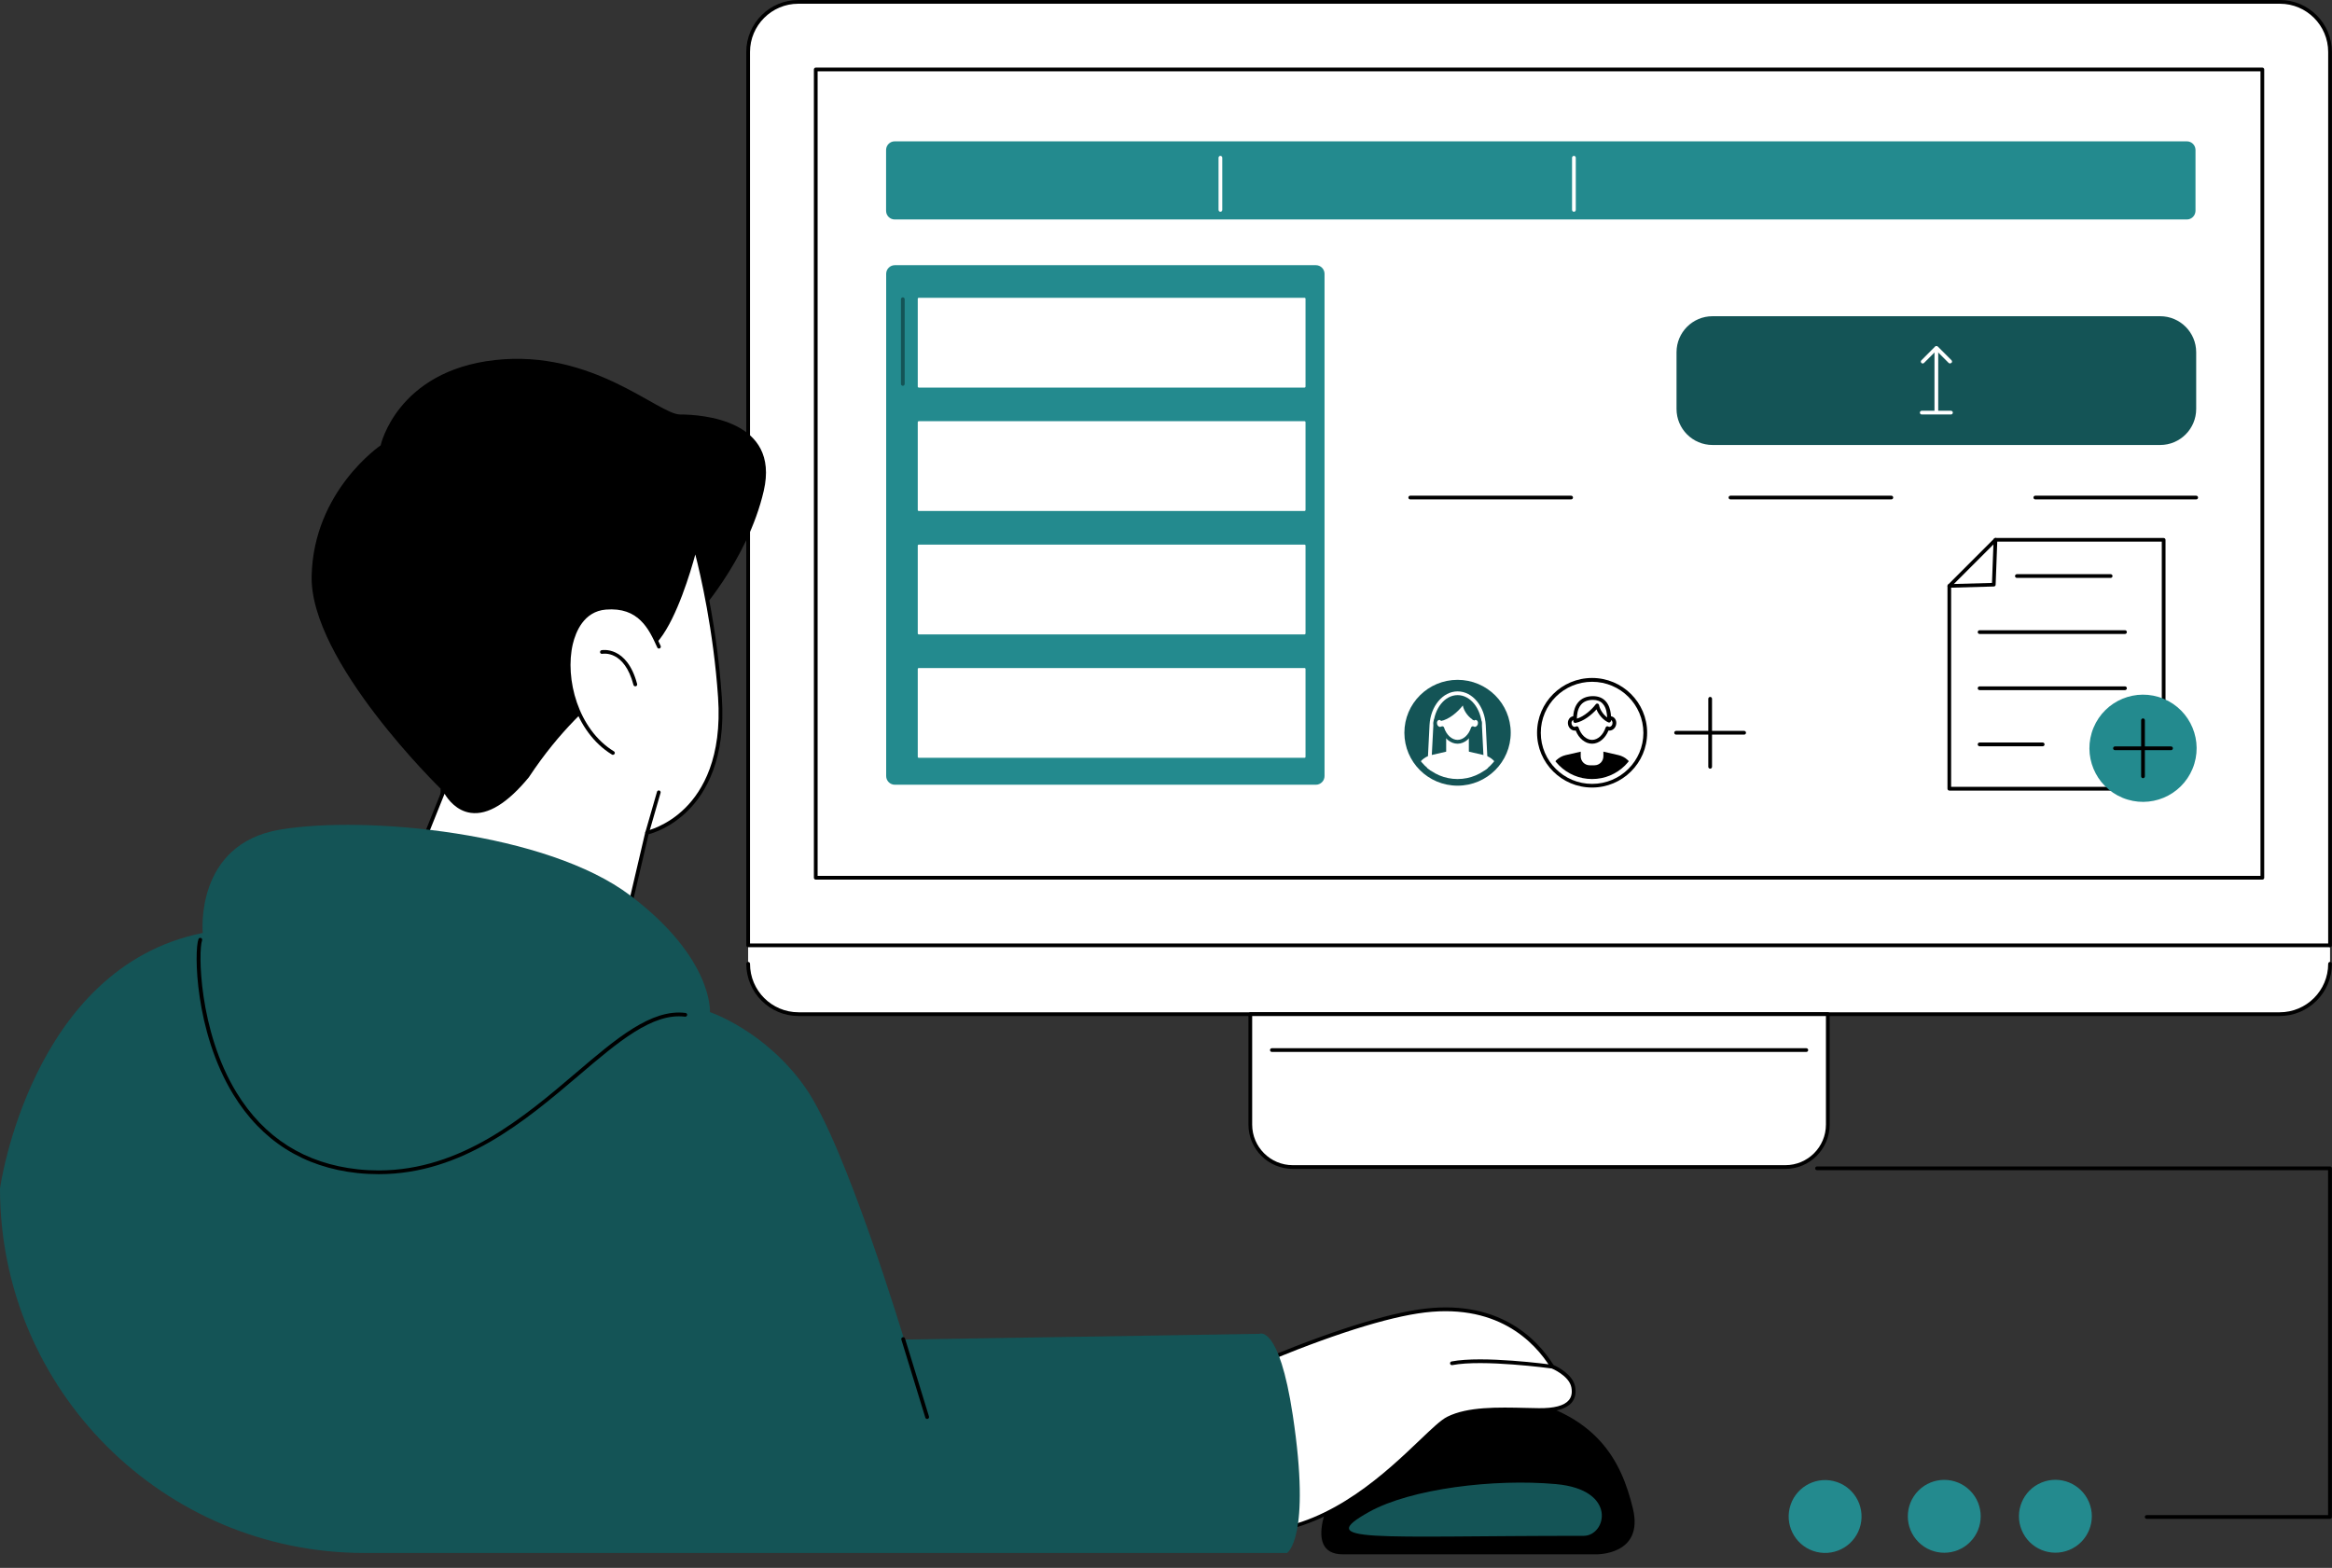 <?xml version="1.0" encoding="UTF-8" standalone="no"?><svg xmlns="http://www.w3.org/2000/svg" xmlns:xlink="http://www.w3.org/1999/xlink" fill="#000000" height="1845.9" preserveAspectRatio="xMidYMid meet" version="1" viewBox="334.8 335.0 2745.5 1845.9" width="2745.5" zoomAndPan="magnify"><rect x="334.8" y="335.0" width="2745.5" height="1845.9" fill="#333333" stroke="none"/><g><g><g id="change1_5"><path d="M3078,2123.2h-215.9c-1.2,0-2.2-1-2.2-2.2s1-2.2,2.2-2.2h213.6v-406.1h-601.7c-1.2,0-2.2-1-2.2-2.2s1-2.2,2.2-2.2H3078 c1.2,0,2.2,1,2.2,2.2V2121C3080.3,2122.2,3079.3,2123.2,3078,2123.2z"/></g><g id="change2_4"><circle cx="2754.6" cy="2120.2" fill="#238a8e" r="42.9" transform="rotate(-22.5 2754.488 2120.073)"/></g><g id="change2_5"><circle cx="2623.8" cy="2120.2" fill="#238a8e" r="42.9" transform="rotate(-45.001 2623.835 2120.196)"/></g><g id="change2_6"><circle cx="2483.4" cy="2120.2" fill="#238a8e" r="42.9" transform="rotate(-76.714 2483.623 2120.239)"/></g></g><g><g><g><g><g><g id="change3_9"><path d="M3052.4,1434.8h-1764l-72.8,10.3v26.4c0,31.8,26.5,57.5,59.3,57.5h1743.8c32.7,0,59.3-25.8,59.3-57.5 v-21.1L3052.4,1434.8z" fill="#ffffff"/></g><g><g id="change3_10"><path d="M3078,1448H1215.6V396.2c0-32.6,26.4-59,59-59H3019c32.6,0,59,26.4,59,59V1448z" fill="#ffffff"/></g><g id="change1_11"><path d="M3078,1450.2H1215.6c-1.2,0-2.2-1-2.2-2.2V396.2c0-33.7,27.5-61.2,61.2-61.2H3019c33.7,0,61.2,27.5,61.2,61.2V1448 C3080.2,1449.2,3079.2,1450.2,3078,1450.2z M1217.8,1445.8h1858V396.2c0-31.3-25.5-56.8-56.8-56.8H1274.6 c-31.3,0-56.8,25.5-56.8,56.8V1445.8z"/></g></g><g><g id="change3_3"><path d="M1671 41H2622.5V1744.1H1671z" fill="#ffffff" transform="rotate(90 2146.778 892.607)"/></g><g id="change1_6"><path d="M2998.3,1370.6H1295.2c-1.2,0-2.2-1-2.2-2.2V416.8c0-1.2,1-2.2,2.2-2.2h1703.1c1.2,0,2.2,1,2.2,2.2v951.5 C3000.6,1369.6,2999.6,1370.6,2998.3,1370.6z M1297.4,1366.2h1698.7V419H1297.4V1366.2z"/></g></g><g id="change1_21"><path d="M3018.7,1531.2H1274.9c-33.9,0-61.5-27.6-61.5-61.5c0-1.2,1-2.2,2.2-2.2c1.2,0,2.2,1,2.2,2.2 c0,31.5,25.6,57.1,57.1,57.1h1743.8c31.5,0,57.1-25.6,57.1-57.1c0-1.2,1-2.2,2.2-2.2s2.2,1,2.2,2.2 C3080.2,1503.6,3052.6,1531.2,3018.7,1531.2z"/></g><g><g id="change3_1"><path d="M2436.7,1709h-579.9c-27.6,0-50-22.4-50-50v-130h679.9v130C2486.7,1686.6,2464.3,1709,2436.7,1709z" fill="#ffffff"/></g><g id="change1_17"><path d="M2436.7,1711.2h-579.9c-28.8,0-52.2-23.4-52.2-52.2v-130c0-1.2,1-2.2,2.2-2.2h679.9c1.2,0,2.2,1,2.2,2.2v130 C2488.9,1687.7,2465.5,1711.2,2436.7,1711.2z M1809,1531.2V1659c0,26.4,21.4,47.8,47.8,47.8h579.9 c26.4,0,47.8-21.4,47.8-47.8v-127.8H1809z"/></g></g><g id="change1_22"><path d="M2461.4,1573.5h-629.2c-1.2,0-2.2-1-2.2-2.2c0-1.2,1-2.2,2.2-2.2h629.2c1.2,0,2.2,1,2.2,2.2 C2463.6,1572.5,2462.6,1573.5,2461.4,1573.5z"/></g></g></g></g></g><g><g id="change4_2"><path d="M2878,858.9h-527c-23.4,0-42.4-19-42.4-42.4v-66.8c0-23.4,19-42.4,42.4-42.4h527 c23.4,0,42.4,19,42.4,42.4v66.8C2920.4,839.9,2901.4,858.9,2878,858.9z" fill="#145456"/></g><g fill="#ffffff" id="change3_16"><path d="M2614.5,821.9c-1.2,0-2.2-1-2.2-2.2v-74.5c0-1.2,1-2.2,2.2-2.2c1.2,0,2.2,1,2.2,2.2v74.5 C2616.7,820.9,2615.7,821.9,2614.5,821.9z"/><path d="M2630.6,762.9c-0.6,0-1.1-0.2-1.6-0.6l-14.5-14.5l-14.5,14.5c-0.9,0.9-2.3,0.9-3.1,0 c-0.9-0.9-0.9-2.3,0-3.1L2613,743c0.4-0.4,1-0.6,1.6-0.6c0.6,0,1.1,0.2,1.6,0.6l16.1,16.1c0.9,0.9,0.9,2.3,0,3.1 C2631.7,762.6,2631.1,762.9,2630.6,762.9z"/><path d="M2631.7,823h-34.4c-1.2,0-2.2-1-2.2-2.2c0-1.2,1-2.2,2.2-2.2h34.4c1.2,0,2.2,1,2.2,2.2 C2633.9,822,2632.9,823,2631.7,823z"/></g><g id="change1_8"><path d="M2184.5,923h-189.4c-1.2,0-2.2-1-2.2-2.2c0-1.2,1-2.2,2.2-2.2h189.4c1.2,0,2.2,1,2.2,2.2 C2186.7,922,2185.7,923,2184.5,923z"/></g><g id="change1_9"><path d="M2561.5,923h-189.4c-1.2,0-2.2-1-2.2-2.2c0-1.2,1-2.2,2.2-2.2h189.4c1.2,0,2.2,1,2.2,2.2 C2563.7,922,2562.7,923,2561.5,923z"/></g><g id="change1_10"><path d="M2920.4,923h-189.4c-1.2,0-2.2-1-2.2-2.2c0-1.2,1-2.2,2.2-2.2h189.4c1.2,0,2.2,1,2.2,2.2 C2922.6,922,2921.7,923,2920.4,923z"/></g><g><g><g id="change4_1"><ellipse cx="2050.8" cy="1197.7" fill="#145456" rx="62.6" ry="62.3"/></g><g><defs><g id="change1_7"><ellipse cx="2050.8" cy="1197.7" id="a" rx="54.8" ry="54.5"/></g></defs><clipPath id="b"><use overflow="visible" xlink:actuate="onLoad" xlink:href="#a" xlink:show="embed" xlink:type="simple"/></clipPath><g clip-path="url(#b)"><g id="change3_5"><path d="M2085.1,1258.9h-68.5c-0.6,0-1.2-0.2-1.6-0.7c-0.4-0.4-0.6-1-0.6-1.6l3.4-67.8 c1.1-22.3,15.6-39.8,33.1-39.8s31.9,17.5,33.1,39.8l3.4,67.8c0,0.6-0.2,1.2-0.6,1.6 C2086.2,1258.7,2085.7,1258.9,2085.1,1258.9z M2018.9,1254.5h63.9l-3.3-65.5c-1-19.9-13.6-35.6-28.6-35.6 c-15.1,0-27.6,15.6-28.6,35.6L2018.9,1254.5z" fill="#ffffff"/></g><g id="change3_6"><path d="M2081.8,1224l-31-7.1l-31,7.1c-8.3,1.9-15,8.2-17.4,16.3l-6.7,35.4h110.2l-6.7-35.4 C2096.8,1232.2,2090.1,1225.9,2081.8,1224z" fill="#ffffff"/></g><g id="change3_7"><path d="M2053.6,1236h-5.6c-5.8,0-10.6-4.7-10.6-10.6v-27.6h26.7v27.6C2064.2,1231.3,2059.4,1236,2053.6,1236 z" fill="#ffffff"/></g><g><g id="change3_11"><path d="M2073.2,1180.6c-1-0.2-2-0.1-2.9,0.2c-0.8-12.3-9.2-20.7-19.5-20.7c-10.3,0-18.7,8.3-19.5,20.7 c-0.9-0.3-1.9-0.4-2.9-0.2c-2.9,0.7-4.5,4-3.7,7.4c0.8,3.4,3.9,5.6,6.8,4.8c0.5-0.1,0.9-0.3,1.3-0.5c3,9.1,9.9,16,18,16 c8.1,0,15-7,18-16c0.4,0.2,0.8,0.4,1.3,0.5c2.9,0.7,5.9-1.5,6.8-4.8S2076.1,1181.3,2073.2,1180.6z" fill="#ffffff"/></g><g id="change4_3"><path d="M2050.8,1210.6c-8,0-15.6-6.1-19.3-15.5c-3.9,0.6-7.8-2.2-8.9-6.6c-0.6-2.4-0.3-4.8,0.9-6.8 c1-1.7,2.6-2.9,4.4-3.3c0.5-0.1,1-0.2,1.4-0.2c1.7-11.9,10.4-20.3,21.5-20.3c11,0,19.7,8.4,21.5,20.3c0.5,0,1,0.1,1.4,0.2 c1.8,0.5,3.4,1.6,4.4,3.3c1.2,2,1.5,4.4,0.9,6.8c-1.1,4.4-5,7.2-8.9,6.6C2066.4,1204.4,2058.8,1210.6,2050.8,1210.6z M2032.8,1190.1c0.3,0,0.5,0,0.8,0.1c0.6,0.2,1.1,0.7,1.3,1.4c2.8,8.7,9.2,14.5,15.9,14.5c6.7,0,13.1-5.8,15.9-14.5 c0.2-0.6,0.7-1.1,1.3-1.4c0.6-0.2,1.3-0.2,1.9,0.2c0.2,0.1,0.5,0.2,0.7,0.3c1.7,0.4,3.6-1.1,4.1-3.2 c0.3-1.2,0.2-2.5-0.4-3.5c-0.3-0.5-0.8-1.1-1.7-1.3c-0.5-0.1-1-0.1-1.6,0.1c-0.7,0.3-1.4,0.2-2-0.2c-0.6-0.4-1-1-1-1.7 c-0.7-10.8-8-18.6-17.3-18.6c-9.4,0-16.6,7.8-17.3,18.6c0,0.7-0.4,1.3-1,1.7s-1.3,0.5-2,0.2c-0.5-0.2-1.1-0.2-1.6-0.1 c-0.9,0.2-1.4,0.8-1.7,1.3c-0.6,1-0.7,2.2-0.4,3.5c0.5,2.2,2.4,3.7,4.1,3.2c0.2-0.1,0.5-0.2,0.7-0.3 C2032,1190.2,2032.4,1190.1,2032.8,1190.1z" fill="#145456"/></g></g><g id="change4_7"><path d="M2031,1183.9c9.8-1.8,19.9-10.5,26-18.3c1.2,6.9,7.4,15,13.8,17.8c0,0,3.1-27.5-20-26.7 C2027.7,1157.7,2031,1183.9,2031,1183.9z" fill="#145456"/></g></g></g></g><g><g><g id="change3_17"><ellipse cx="2209.2" cy="1197.7" fill="#ffffff" rx="62.6" ry="62.3"/></g><g id="change1_23"><path d="M2209.2,1262.2c-35.7,0-64.8-28.9-64.8-64.5c0-35.6,29.1-64.5,64.8-64.5c35.7,0,64.8,28.9,64.8,64.5 C2274,1233.3,2244.9,1262.2,2209.2,1262.2z M2209.2,1137.7c-33.3,0-60.4,26.9-60.4,60.1c0,33.1,27.1,60.1,60.4,60.1 s60.4-26.9,60.4-60.1C2269.5,1164.6,2242.5,1137.7,2209.2,1137.7z"/></g></g><g><defs><g id="change1_4"><ellipse cx="2209.2" cy="1197.7" id="c" rx="54.8" ry="54.5"/></g></defs><clipPath id="d"><use overflow="visible" xlink:actuate="onLoad" xlink:href="#c" xlink:show="embed" xlink:type="simple"/></clipPath><g clip-path="url(#d)"><g id="change1_19"><path d="M2240.2,1224l-31-7.1l-31,7.1c-8.3,1.9-15,8.2-17.4,16.3l-6.7,35.4h110.2l-6.7-35.4 C2255.2,1232.2,2248.5,1225.9,2240.2,1224z"/></g><g id="change3_4"><path d="M2212,1236h-5.6c-5.8,0-10.6-4.7-10.6-10.6v-27.6h26.7v27.6C2222.5,1231.3,2217.8,1236,2212,1236z" fill="#ffffff"/></g><g><g id="change3_20"><path d="M2231.6,1180.6c-1-0.2-2-0.1-2.9,0.2c-0.8-12.3-9.2-20.7-19.5-20.7c-10.3,0-18.7,8.3-19.5,20.7 c-0.9-0.3-1.9-0.4-2.9-0.2c-2.9,0.7-4.5,4-3.7,7.4s3.9,5.6,6.8,4.8c0.5-0.1,0.9-0.3,1.3-0.5c3,9.1,9.9,16,18,16 c8.1,0,15-7,18-16c0.4,0.2,0.8,0.4,1.3,0.5c2.9,0.7,5.9-1.5,6.8-4.8C2236.1,1184.6,2234.5,1181.3,2231.6,1180.6z" fill="#ffffff"/></g><g id="change1_12"><path d="M2209.2,1210.6c-8,0-15.6-6.1-19.3-15.5c-3.9,0.6-7.8-2.2-8.9-6.6c-0.6-2.4-0.3-4.8,0.9-6.8c1-1.7,2.6-2.9,4.4-3.3 c0.5-0.1,1-0.2,1.4-0.2c1.7-11.9,10.4-20.3,21.5-20.3c11,0,19.7,8.4,21.5,20.3c0.5,0,1,0.1,1.4,0.2c1.8,0.5,3.4,1.6,4.4,3.3 c1.2,2,1.5,4.4,0.9,6.8c-1.1,4.4-5,7.2-8.9,6.6C2224.7,1204.4,2217.2,1210.6,2209.2,1210.6z M2191.2,1190.1 c0.3,0,0.5,0,0.8,0.1c0.6,0.2,1.1,0.7,1.3,1.4c2.8,8.7,9.2,14.5,15.9,14.5c6.7,0,13.1-5.8,15.9-14.5 c0.2-0.6,0.7-1.1,1.3-1.4c0.6-0.2,1.3-0.2,1.9,0.2c0.2,0.1,0.5,0.2,0.7,0.3c1.7,0.4,3.6-1.1,4.1-3.2 c0.3-1.2,0.2-2.5-0.4-3.5c-0.3-0.5-0.8-1.1-1.7-1.3c-0.5-0.1-1-0.1-1.6,0.1c-0.7,0.3-1.4,0.2-2-0.2c-0.6-0.4-1-1-1-1.7 c-0.7-10.8-8-18.6-17.3-18.6c-9.4,0-16.6,7.8-17.3,18.6c0,0.7-0.4,1.3-1,1.7c-0.6,0.4-1.3,0.5-2,0.2 c-0.5-0.2-1.1-0.2-1.6-0.1c-0.9,0.2-1.4,0.8-1.7,1.3c-0.6,1-0.7,2.2-0.4,3.5c0.5,2.2,2.4,3.7,4.1,3.2 c0.2-0.1,0.5-0.2,0.7-0.3C2190.4,1190.2,2190.8,1190.1,2191.2,1190.1z"/></g></g><g><g id="change3_8"><path d="M2189.3,1183.9c9.8-1.8,19.9-10.5,26-18.3c1.2,6.9,7.4,15,13.8,17.8c0,0,3.1-27.5-20-26.7 C2186.1,1157.7,2189.3,1183.9,2189.3,1183.9z" fill="#ffffff"/></g><g id="change1_20"><path d="M2189.3,1186.1c-0.5,0-0.9-0.1-1.3-0.4c-0.5-0.4-0.8-0.9-0.9-1.5c-0.1-0.6-1.6-13.7,5.8-22.4 c3.8-4.5,9.3-6.9,16.2-7.2c6.8-0.2,12.1,1.7,16,5.9c7.8,8.4,6.3,22.6,6.3,23.2c-0.1,0.7-0.5,1.3-1.1,1.7 c-0.6,0.3-1.3,0.4-2,0.1c-5.8-2.6-11.4-8.8-13.9-15.3c-6.2,6.8-15.4,14.1-24.6,15.9 C2189.6,1186.1,2189.5,1186.1,2189.3,1186.1z M2210.2,1159c-0.3,0-0.6,0-1,0c-5.6,0.2-10,2.1-13,5.6 c-4.4,5.2-4.9,12.6-4.9,16.5c8.7-2.7,17.3-10.5,22.2-16.9c0.5-0.7,1.4-1,2.3-0.8c0.8,0.2,1.5,0.9,1.6,1.8 c0.9,5.2,5,11.1,9.5,14.5c-0.1-4.3-0.9-11.6-5.2-16.2C2219.1,1160.5,2215.2,1159,2210.2,1159z"/></g></g></g></g></g><g id="change1_28"><path d="M2388.2,1199.9h-80.1c-1.2,0-2.2-1-2.2-2.2c0-1.2,1-2.2,2.2-2.2h80.1c1.2,0,2.2,1,2.2,2.2 C2390.4,1199,2389.4,1199.9,2388.2,1199.9z"/><path d="M2348.2,1240c-1.2,0-2.2-1-2.2-2.2v-80.1c0-1.2,1-2.2,2.2-2.2s2.2,1,2.2,2.2v80.1C2350.4,1239,2349.4,1240,2348.2,1240 z"/></g></g><g><g id="change2_3"><path d="M2909.4,593.4H1388.2c-5.6,0-10.2-4.5-10.2-10.2v-71.6c0-5.6,4.5-10.2,10.2-10.2h1521.2 c5.6,0,10.2,4.5,10.2,10.2v71.6C2919.5,588.9,2915,593.4,2909.4,593.4z" fill="#238a8e"/></g><g id="change3_18"><path d="M1771.6,584.3c-1.2,0-2.2-1-2.2-2.2v-61.4c0-1.2,1-2.2,2.2-2.2s2.2,1,2.2,2.2v61.4 C1773.8,583.3,1772.8,584.3,1771.6,584.3z" fill="#ffffff"/></g><g id="change3_19"><path d="M2187.8,584.3c-1.2,0-2.2-1-2.2-2.2v-61.4c0-1.2,1-2.2,2.2-2.2s2.2,1,2.2,2.2v61.4 C2190,583.3,2189,584.3,2187.8,584.3z" fill="#ffffff"/></g></g><g><g id="change2_2"><path d="M1884,1258.9h-495.7c-5.6,0-10.2-4.6-10.2-10.2V657.4c0-5.6,4.6-10.2,10.2-10.2H1884 c5.6,0,10.2,4.6,10.2,10.2v591.3C1894.2,1254.3,1889.6,1258.9,1884,1258.9z" fill="#238a8e"/></g><g id="change3_12"><path d="M1870.6,791.3h-454.1c-0.7,0-1.2-0.5-1.2-1.2V686.8c0-0.7,0.5-1.2,1.2-1.2h454.1c0.7,0,1.2,0.5,1.2,1.2 v103.3C1871.8,790.7,1871.3,791.3,1870.6,791.3z" fill="#ffffff"/></g><g id="change3_13"><path d="M1870.6,936.6h-454.1c-0.7,0-1.2-0.5-1.2-1.2V832.1c0-0.7,0.5-1.2,1.2-1.2h454.1c0.7,0,1.2,0.5,1.2,1.2 v103.3C1871.8,936,1871.3,936.6,1870.6,936.6z" fill="#ffffff"/></g><g id="change3_14"><path d="M1870.6,1081.9h-454.1c-0.7,0-1.2-0.5-1.2-1.2V977.4c0-0.7,0.5-1.2,1.2-1.2h454.1c0.7,0,1.2,0.5,1.2,1.2 v103.3C1871.8,1081.4,1871.3,1081.9,1870.6,1081.9z" fill="#ffffff"/></g><g id="change3_15"><path d="M1870.6,1227.2h-454.1c-0.7,0-1.2-0.5-1.2-1.2v-103.3c0-0.7,0.5-1.2,1.2-1.2h454.1 c0.7,0,1.2,0.5,1.2,1.2V1226C1871.8,1226.7,1871.3,1227.2,1870.6,1227.2z" fill="#ffffff"/></g><g id="change4_4"><path d="M1397.7,789.2c-1.2,0-2.2-1-2.2-2.2v-99.7c0-1.2,1-2.2,2.2-2.2s2.2,1,2.2,2.2V787 C1399.9,788.2,1398.9,789.2,1397.7,789.2z" fill="#145456"/></g></g><g><g><g id="change3_24"><path d="M2762.8 1028.4L2684.1 970.5 2629.8 1024.8 2691.3 1102.5z" fill="#ffffff"/></g><g id="change1_15"><path d="M2691.3,1104.7c0,0-0.1,0-0.1,0c-0.6,0-1.2-0.3-1.6-0.8l-61.5-77.7c-0.7-0.9-0.6-2.1,0.2-2.9l54.3-54.3 c0.8-0.8,2-0.9,2.9-0.2l78.7,57.9c0.5,0.4,0.8,1,0.9,1.6c0.1,0.6-0.2,1.3-0.6,1.7l-71.5,74.1 C2692.5,1104.5,2691.9,1104.7,2691.3,1104.7z M2632.7,1025l58.7,74.2l68-70.5l-75.1-55.3L2632.7,1025z"/></g></g><g><g id="change3_23"><path d="M2882.1 1263.6L2629.8 1263.6 2629.8 1024.8 2682.2 1023.3 2684.1 970.5 2882.1 970.5z" fill="#ffffff"/></g><g id="change1_27"><path d="M2882.1,1265.8h-252.3c-1.2,0-2.2-1-2.2-2.2v-238.7c0-1.2,0.9-2.2,2.1-2.2l50.3-1.4l1.9-50.8c0-1.2,1-2.1,2.2-2.1h198 c1.2,0,2.2,1,2.2,2.2v293.1C2884.3,1264.8,2883.3,1265.8,2882.1,1265.8z M2632,1261.4h247.9V972.7h-193.7l-1.9,50.7 c0,1.2-1,2.1-2.1,2.1l-50.3,1.4V1261.4z"/></g></g><g id="change1_2"><path d="M2819.7,1015.4h-110.4c-1.2,0-2.2-1-2.2-2.2c0-1.2,1-2.2,2.2-2.2h110.4c1.2,0,2.2,1,2.2,2.2 C2821.9,1014.4,2820.9,1015.4,2819.7,1015.4z"/><path d="M2836.6,1081.4h-171.2c-1.2,0-2.2-1-2.2-2.2s1-2.2,2.2-2.2h171.2c1.2,0,2.2,1,2.2,2.2S2837.8,1081.4,2836.6,1081.4z"/><path d="M2836.6,1147.5h-171.2c-1.2,0-2.2-1-2.2-2.2s1-2.2,2.2-2.2h171.2c1.2,0,2.2,1,2.2,2.2S2837.8,1147.5,2836.6,1147.5z"/><path d="M2739.7,1213.6h-74.3c-1.2,0-2.2-1-2.2-2.2c0-1.2,1-2.2,2.2-2.2h74.3c1.2,0,2.2,1,2.2,2.2 C2741.9,1212.6,2741,1213.6,2739.7,1213.6z"/></g></g><g><g id="change2_1"><circle cx="2857.8" cy="1216" fill="#238a8e" r="63.1" transform="rotate(-67.5 2857.781 1215.973)"/></g><g id="change1_1"><path d="M2857.8,1251.2c-1.2,0-2.2-1-2.2-2.2v-66c0-1.2,1-2.2,2.2-2.2c1.2,0,2.2,1,2.2,2.2v66 C2860,1250.2,2859,1251.2,2857.8,1251.2z"/><path d="M2890.8,1218.2h-66c-1.2,0-2.2-1-2.2-2.2c0-1.2,1-2.2,2.2-2.2h66c1.2,0,2.2,1,2.2,2.2 C2893,1217.2,2892,1218.2,2890.8,1218.2z"/></g></g></g></g><g><g><g id="change1_3"><path d="M1905.8,2089c0,0-40.6,76,10.1,76s297.4,0,297.4,0s57.5,1.7,43.9-54.1c-13.5-55.8-42.2-113.2-145.3-131.8 C2008.9,1960.5,1936.2,2028.1,1905.8,2089z"/></g><g id="change4_5"><path d="M1946.9,2114.9c49-27.2,146.9-39.2,219.8-32.6s59.2,60.9,32.6,60.9 C1950.1,2143.2,1880,2152.1,1946.9,2114.9z" fill="#145456"/></g></g><g><g><g><g id="change1_14"><path d="M1152.8,1062.5c0,0,62-66.3,81.2-149.7c19.2-83.4-72.7-89.8-98.4-89.8s-102.6-77-218.1-64.1S782.9,859.4,782.9,859.4 s-79.1,53.5-81.2,153.9c-2.1,100.5,151.8,250.2,151.8,250.2s-2.1,91.9,89.8,72.7S1152.8,1062.5,1152.8,1062.5z"/></g><g><g><g><g id="change3_2"><path d="M1153.5,979.1c0,0,22.3,78.3,29,176.7c9.5,139.5-85.8,159.5-85.8,159.5l-47.4,202.6l-299.4,15.7 l108.1-269.4c0,0,29.7,67.6,98.1-15.8c60.3-91,116.4-114.1,153.9-162.5C1135.1,1053.7,1153.5,979.1,1153.5,979.1z" fill="#ffffff"/></g><g id="change1_18"><path d="M749.8,1535.9c-0.7,0-1.4-0.3-1.8-0.9c-0.4-0.6-0.5-1.4-0.3-2.1l108.1-269.4c0.3-0.8,1.1-1.4,2-1.4 c0.9,0,1.7,0.5,2.1,1.3c0.1,0.2,9.7,21.5,29.8,24.2c18.7,2.5,40.4-11.1,64.5-40.5c36.9-55.7,71.8-85.7,102.6-112.1 c19.8-17,36.8-31.6,51.4-50.4c24.5-31.6,42.9-105.3,43.1-106c0.2-1,1.1-1.7,2.1-1.7c0.9,0,1.9,0.6,2.2,1.6 c0.2,0.8,22.4,79.6,29,177.2c5,72.9-19,113-40,133.8c-20,19.8-40.7,26.3-46.2,27.7l-47.1,201.3c-0.2,1-1.1,1.7-2,1.7 l-299.4,15.7C749.9,1535.9,749.8,1535.9,749.8,1535.9z M858.2,1269.5l-105.1,261.8l294.3-15.5l47.1-201 c0.2-0.8,0.9-1.5,1.7-1.7c0.2,0,23.6-5.2,45.5-27c20.2-20.1,43.4-59.1,38.5-130.1c-5.4-79.1-21-145.8-26.8-168.2 c-5.5,20.3-21.3,73.2-41.8,99.6c-14.8,19.1-32,33.9-52,51c-30.6,26.3-65.3,56.1-101.9,111.3c0,0.1-0.1,0.1-0.1,0.2 c-25.2,30.7-48.3,44.9-68.6,42.1C872.4,1289.7,862.4,1276.5,858.2,1269.5z M956.1,1248.5L956.1,1248.5L956.1,1248.5z"/></g></g><g><g id="change3_21"><path d="M1096.7,1315.3l13.7-47.5L1096.7,1315.3z" fill="#ffffff"/></g><g id="change1_26"><path d="M1096.7,1317.5c-0.2,0-0.4,0-0.6-0.1c-1.2-0.3-1.8-1.6-1.5-2.7l13.7-47.5c0.3-1.2,1.6-1.8,2.7-1.5 c1.2,0.3,1.8,1.6,1.5,2.7l-13.7,47.5C1098.5,1316.9,1097.6,1317.5,1096.7,1317.5z"/></g></g></g><g><g id="change3_25"><path d="M1120.1,1131.7c0-8.7-17.8-88-72.4-81.1c-60.4,7.6-57.9,130.4,8.7,170.9 C1123,1262,1120.1,1131.7,1120.1,1131.7z" fill="#ffffff"/></g><g id="change1_29"><path d="M1056.4,1223.7c-0.4,0-0.8-0.1-1.1-0.3c-44-26.8-60.4-88.9-50.4-131.2c6.2-26.1,21.7-42.1,42.7-43.8 c41.9-3.5,55,25.4,64.7,46.4l0.3,0.7c0.5,1.1,0,2.4-1.1,2.9c-1.1,0.5-2.4,0-2.9-1.1l-0.3-0.7c-9.6-21-21.5-47.1-60.3-43.9 c-25.9,2.2-35.4,26.3-38.8,40.5c-9.6,40.8,6.2,100.7,48.4,126.4c1,0.6,1.4,2,0.7,3 C1057.9,1223.3,1057.2,1223.7,1056.4,1223.7z"/></g><g id="change1_30"><path d="M1082.7,1143c-1,0-1.9-0.7-2.1-1.6c-10.8-41.2-35.7-36.8-36.7-36.6c-1.2,0.2-2.4-0.5-2.6-1.7 c-0.2-1.2,0.5-2.4,1.7-2.6c0.3-0.1,29.9-5.7,41.9,39.8c0.3,1.2-0.4,2.4-1.6,2.7C1083.1,1143,1082.9,1143,1082.7,1143z"/></g></g></g></g></g></g><g><g><g><g id="change3_22"><path d="M1794.9,1949.2c3.1-1,128.4-57.4,208.8-69.9c80.4-12.5,131.5,20.9,158.7,64.7c0,0,21.9,8.9,24.8,24.1 c2.9,15.4-5.9,27.6-40.4,27.1c-37.6-0.6-79.7-3.7-106.9,9.8c-27.1,13.6-106,122.7-214.6,133.2 C1716.6,2148.6,1794.9,1949.2,1794.9,1949.2z" fill="#ffffff"/></g><g id="change1_13"><path d="M1817.3,2140.7c-17.2,0-30.3-5.8-39.1-17.4c-35.1-46.6,12.6-169.7,14.7-174.9c0.2-0.6,0.7-1.1,1.3-1.3 c0.3-0.1,2.2-0.9,4.6-2c86.5-37.2,157.2-60.7,204.5-68.1c94.8-14.8,141.1,34.2,160.5,65.1c3.9,1.7,22.6,10.7,25.4,25.4 c1.4,7.6,0.1,13.9-4,18.8c-6.4,7.6-19.4,11.2-38.7,10.9c-4.9-0.1-9.9-0.2-15-0.3c-33.3-0.8-67.8-1.6-90.9,9.9 c-6.9,3.5-17.9,13.9-31.8,27.2c-38.6,36.8-103.2,98.5-183.6,106.2C1822.6,2140.6,1819.9,2140.7,1817.3,2140.7z M1796.6,1950.9 c-4.3,11.3-47.1,127.1-14.9,169.8c9.1,12,23.6,17.2,43.2,15.3c78.8-7.6,142.8-68.6,180.9-105c14.7-14,25.3-24.2,32.9-28 c24.1-12,59.1-11.2,93-10.4c5,0.1,10,0.2,14.9,0.3c17.9,0.2,29.8-2.9,35.2-9.4c3.2-3.8,4.2-8.9,3-15.1 c-2.6-13.8-23.2-22.4-23.5-22.4c-0.4-0.2-0.8-0.5-1-0.9c-18.6-30-63.6-78.2-156.4-63.7c-46.9,7.3-117.2,30.7-203.4,67.8 C1798.6,1950.1,1797.4,1950.6,1796.6,1950.9z"/></g></g><g id="change1_16"><path d="M2161.5,1946.1c-0.1,0-0.2,0-0.3,0c-0.8-0.1-80.7-10.9-116.6-3.9c-1.2,0.2-2.4-0.5-2.6-1.7c-0.2-1.2,0.5-2.4,1.7-2.6 c36.6-7.1,114.7,3.4,118,3.8c1.2,0.2,2.1,1.3,1.9,2.5C2163.5,1945.3,2162.5,1946.1,2161.5,1946.1z"/></g></g><g><g id="change4_6"><path d="M1817.4,1905.4c0,0,23.1-12,39.4,95.7c22,145.3-6.8,162.3-6.8,162.3H764 c-237.1,0-429.2-192.2-429.2-429.2c0,0,36-260.2,238.7-300.8c0,0-10.1-104.8,91.2-121.7c101.4-16.9,314.3,3.4,412.3,77.7 c98,74.3,93.6,137.2,93.6,137.2s65.3,21.6,112.6,89.2c47.3,67.6,116.1,296.3,116.1,296.3L1817.4,1905.4z" fill="#145456"/></g><g id="change1_24"><path d="M780.7,1717.4c-8.2,0-16.5-0.4-25-1.3c-63.7-6.8-112.9-38-146.3-92.6c-45.5-74.5-46.1-169.3-40.9-182.9 c0.4-1.1,1.7-1.7,2.9-1.3c1.1,0.4,1.7,1.7,1.3,2.9c-4.5,11.7-4.1,106,40.5,179c32.6,53.4,80.7,83.8,143,90.5 c8.3,0.9,16.4,1.3,24.4,1.3c97.4,0,171.6-63.2,232.1-114.7c47.7-40.7,89-75.8,129.2-70.7c1.2,0.2,2.1,1.3,1.9,2.5 c-0.2,1.2-1.2,2-2.5,1.9c-38.3-4.8-78.8,29.7-125.7,69.7C954.5,1653.6,879.6,1717.4,780.7,1717.4z"/></g><g id="change1_25"><path d="M1426.3,2005.6c-0.9,0-1.8-0.6-2.1-1.6l-28.2-91.8c-0.4-1.2,0.3-2.4,1.5-2.8c1.2-0.4,2.4,0.3,2.8,1.5l28.2,91.8 c0.4,1.2-0.3,2.4-1.5,2.8C1426.7,2005.5,1426.5,2005.6,1426.3,2005.6z"/></g></g></g></g></g></svg>